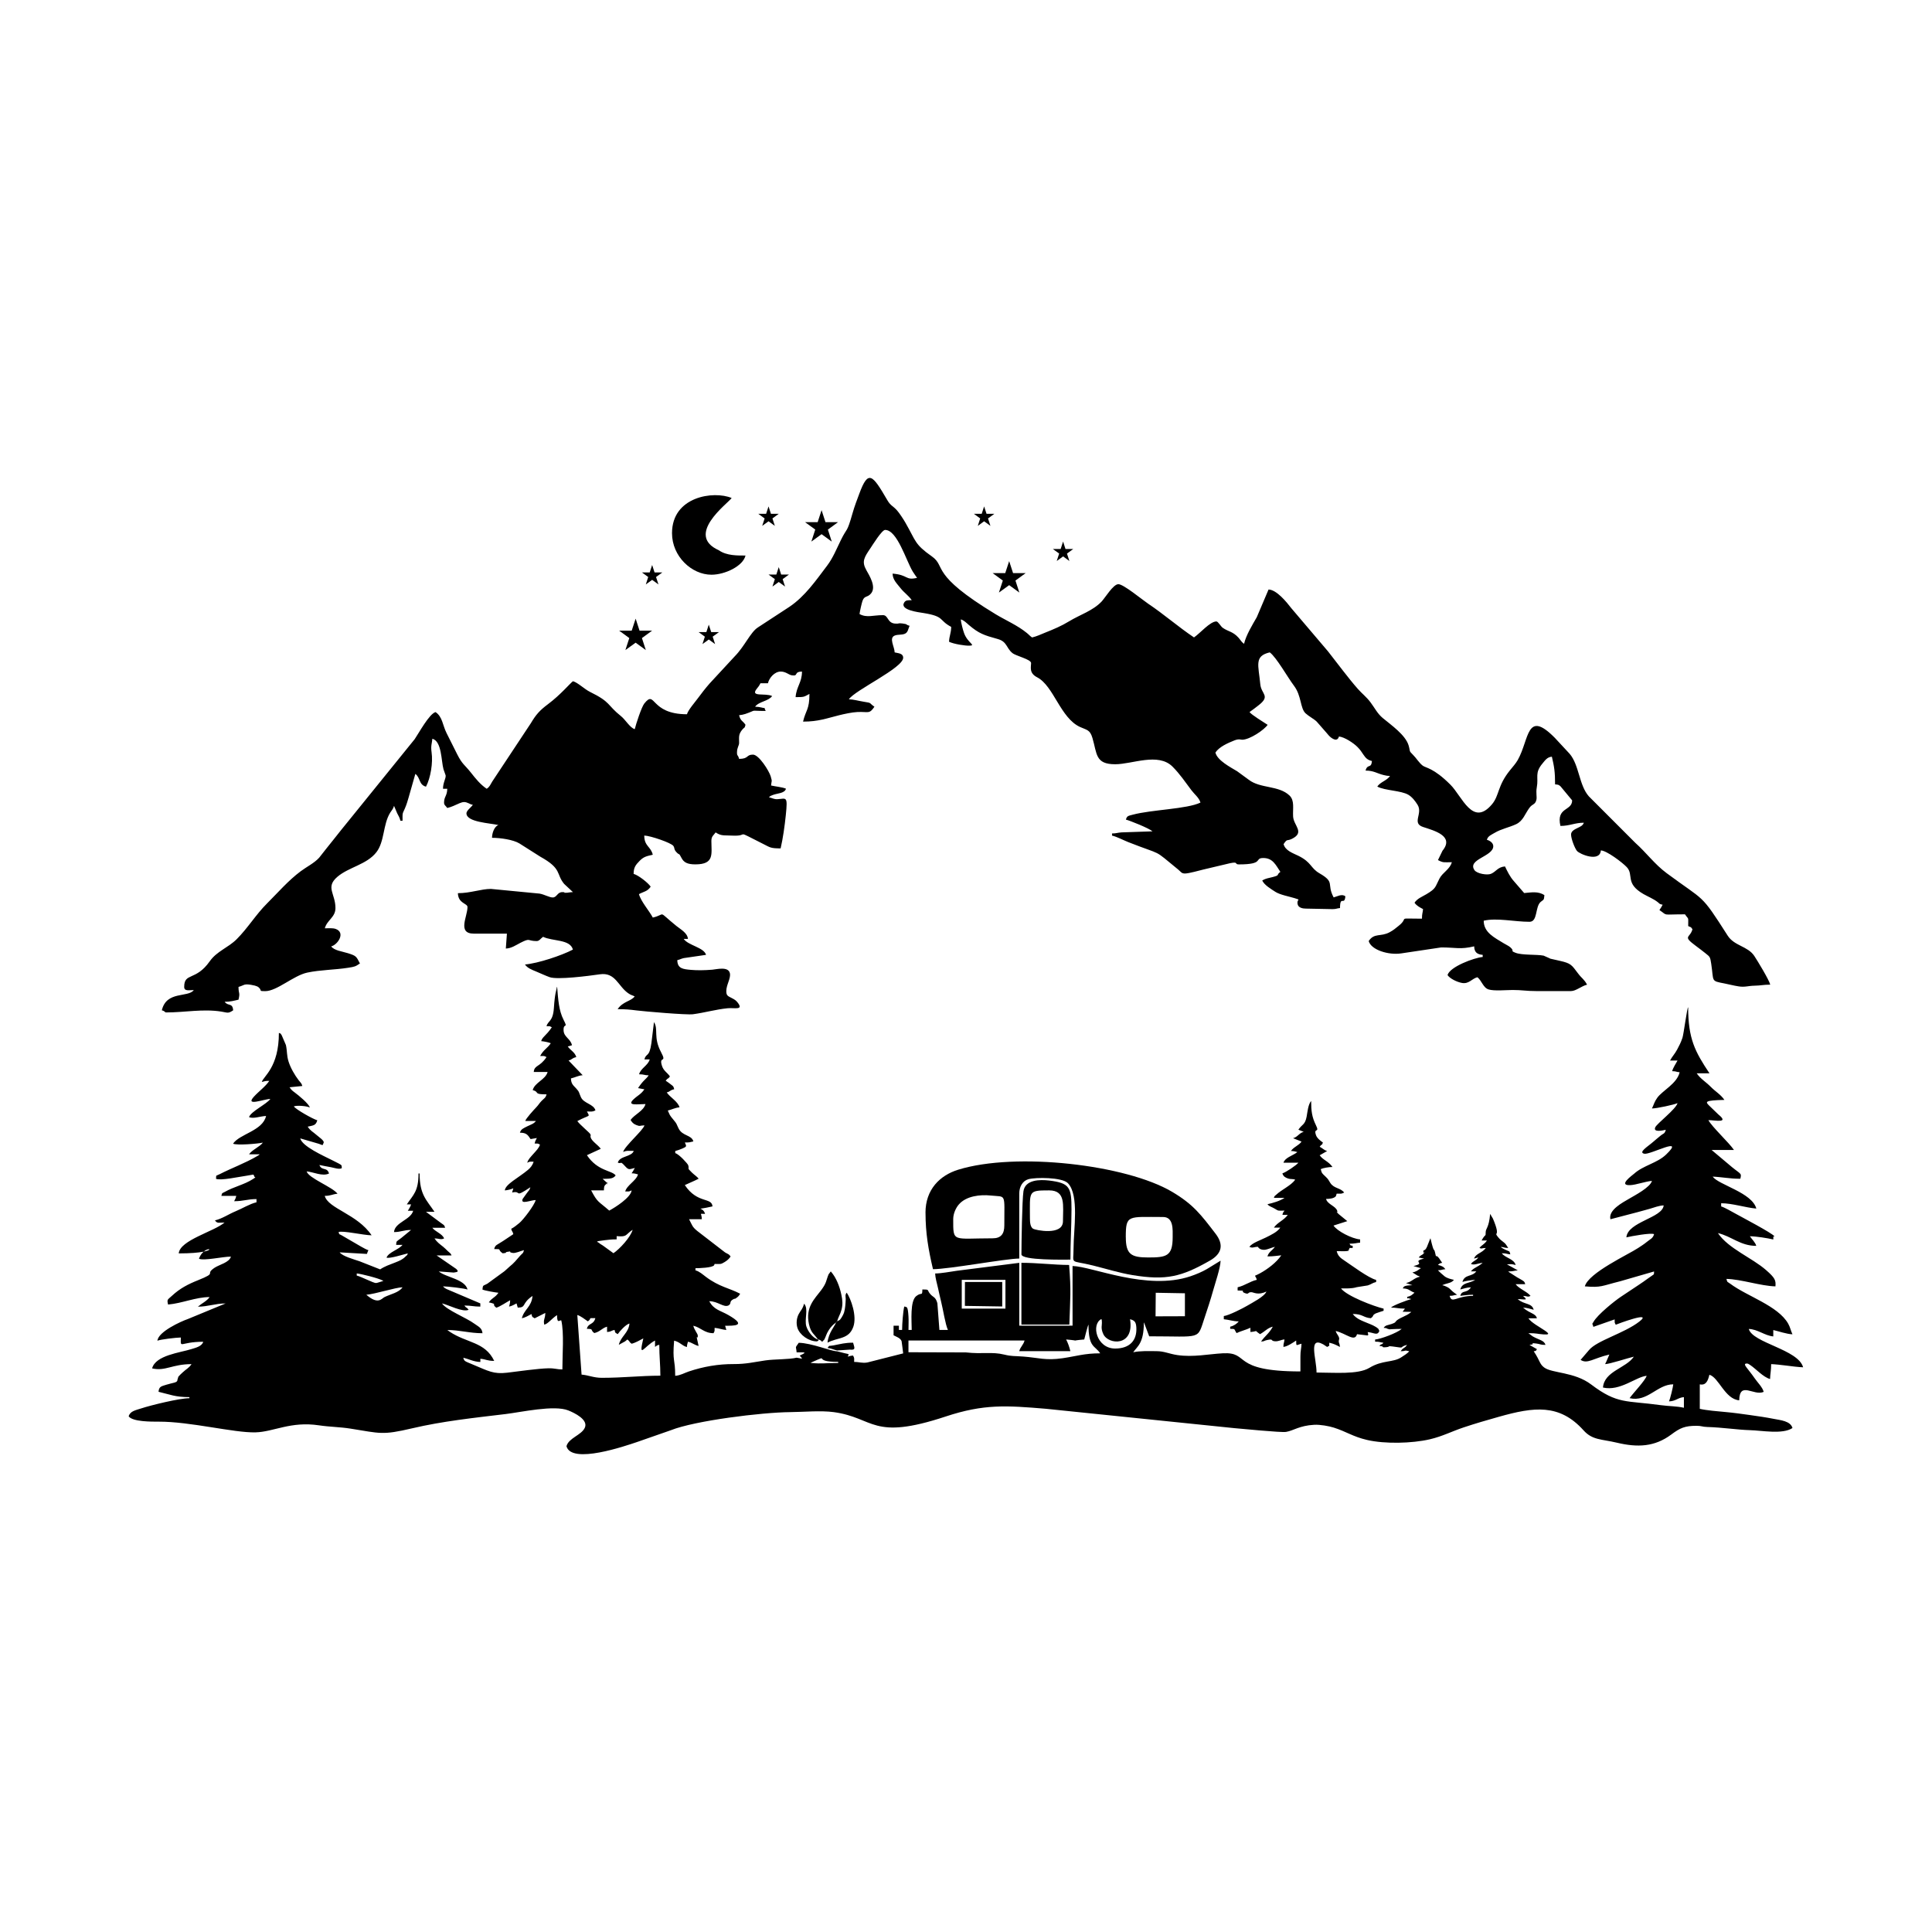 <svg width="1500" height="1500" viewBox="0 0 1500 1500" xmlns="http://www.w3.org/2000/svg">
  <!-- Original SVG transformed and centered -->
  <svg x="100.0" y="371.118" width="1300" height="757.764" viewBox="0 0 511.43 298.11">
       <defs>     <style>       .cls-1, .cls-2 {         fill-rule: evenodd;         stroke-width: 0px;       }        .cls-2 {         fill: transparent;       }     </style>   </defs>   <polygon class="cls-2" points="313.62 256.06 322.6 256.03 322.59 249.01 313.68 248.86 313.62 256.06"/>   <path class="cls-2" d="M301.27,265.9c4.44,0,6.65-2.47,6.48-6.33-.08-1.8-.53-2.25-1.93-2.63,1.36,8.42-6.61,7.86-8.15,4.58-.92-1.95-.34-2.66-.46-3.93-.07-.69,0-.38-.17-.69-3.17,1.62-1.46,9,4.23,9"/>   <path class="cls-1" d="M124.61,201.65c-.35.67-.45.77-.65,1.63,1.28.03.76-.09,1.63.33-.27,1-1.17,1.87-1.88,2.68-.7.8-1.74,1.8-2.02,2.86.9-.43.63-.33,1.95-.33-.27,1.03-.94,1.86-1.72,2.51-2.91,2.44-6.91,4.38-7.07,6.27.87-.07,1.98-.35,2.6-.65l-.37,1.29c3.1-.7.31,1.91,5.57-1.61-.26.99-.45.91-1.1,1.83-.16.22-1.25,1.72-1.25,1.74-.73,1.82,2.41.37,3.98.34-.37,1.57-3.85,6.11-5.01,7.03-.93.74-1.47,1.23-2.47,1.76.32,1.21.33.42.65,1.63-1.06.71-1.97,1.31-3.12,2.08-2,1.33-2.37,1.12-2.73,2.47,2.65,0,.78.08,2.6,1.3,1.85-.15.31-.27,1.48-.46,1.77-.29-.13.05,1.54.34.93.16,2.44-.6,3.49-.85-.32,1.18-.42.83-1.2,1.73-2.83,3.29-1.74,1.89-4.74,4.69l-5.27,3.84c-1.26.72-1.35.26-1.48,1.78.66.32,3.9.89,4.88.98-1.03,1.54-1.97,1.5-2.93,2.93,2.93.68.6.4,2.28,1.63,1.11-.3,3.14-1.7,4.23-2.28-.02.99-.15,1.19-.33,1.95.95-.22,1.51-.57,2.28-.98l.37,1.29c2.74-.04,1.03-1.23,4.51-3.57-.28,3.39-2.63,4.14-3.25,6.83,1.12-.26,2-.81,2.93-1.3.3,1.14.12.73.98,1.3l3.25-1.64c-.04,1.94-.68,1.91-.32,3.59,1.23-.33,2.11-1.73,3.9-2.93,0,2.89.79,1.4,1.3,1.63.89,3.82.33,10.47.33,14.97-1.66,0-2.26-.38-4.23-.35-3.12.05-9.53.98-12.66,1.35-4.16.49-5.7-.51-10.54-2.53-2.46-1.03-2.54-.96-2.83-2.05,1.7.4,3.22,1.26,5.21,1.3v-.98c1.71.14,2.06.65,4.23.65-2.82-5.87-8.35-5.41-13.56-8.89l-.76-.54c3.89,0,6.73.98,10.74.98-.14-1.64-1.29-2.04-2.37-2.84-2.59-1.93-8.62-4.22-10-6.27,2.06.48,6.37,2.8,8.13,1.95-.76-1.04-.54-.26-1.3-1.3,2.16,0,2.82.33,4.88.33v-.98l-8.68-3.69c-.96-.44-2.16-.76-2.71-1.52,1.26,0,6.77.64,7.48.98-.74-3.17-6.74-3.76-8.78-5.53l4.56.34c1.21-.18,1.64-.25.75-1.12l-5.96-4.1h4.55c-.25-.69-.43-.66-1.21-1.39-.54-.51-.79-.82-1.35-1.26-1.1-.88-1.86-1.38-2.65-2.55,1.49,0,1.9.49,2.93,0-.51-1.41-2.69-2.04-3.58-3.25h3.9c-.24-.92-.49-.89-1.19-1.41l-4.66-3.47h2.6c-2.43-3.63-4.55-5.21-4.55-11.71h-.33c0,5.5-1.62,6.51-3.58,9.44h1.3c-.23.84-.57,1.18-.98,1.95h1.63c-.75,2.8-5.61,3.5-5.86,6.51,2.1,0,2.92-.65,5.21-.65l-3.04,2.49c-1.47,1.14-1.41.73-1.52,2.06h1.95c-1.05,1.43-4.28,2.24-4.88,3.9.93.38,5.25-1.01,6.51-1.3-.27.75-.21.45-.69.94-.94.96-1.79,1.3-3.07,1.81-1.83.72-3.25,1.17-4.7,2.14l-6.3-2.48c-1.81-.62-5.18-1.52-6.06-2.72l7.41.43c1.41.03.63.32,1.37-1.09-1.03-.28-3.5-1.86-4.66-2.5l-3.5-2.03c-1.02-.63-.58.05-.96-1,1.18-.54,7.69.98,10.09.98-4.36-6.5-13.27-8.13-14.31-12.04,1.86,0,2.33-.52,3.9-.65-1.5-2.05-8.88-4.77-9.43-6.83,2.03.17,4.81,1.62,6.83.65-.55-2.07-2.25-.73-2.93-2.6,1.15.27,2.34.43,3.55.68,1.2.25,2.4.71,3.28.3-.12-1.1.53-.7-2.82-2.39-2.94-1.48-9.22-4.26-9.87-6.72l5.6,1.63c1.45.46,1.13.74,1.56-.33.25-.6-1.57-1.79-2.2-2.36-1.16-1.03-1.78-1.17-2.68-2.52,1.65-.39,2.48-.28,2.93-1.95-1.28-.34-6.53-3.29-7.16-4.23.77-.37,3.83-.18,4.88.33-.31-1.16-3.38-3.67-4.56-4.55-.8-.6-1.05-.77-1.63-1.63l3.9-.39c-.24-.87-.46-.92-1.11-1.75-1.19-1.53-2.5-3.81-3.09-5.7-.61-1.94-.38-3.01-.81-5.05l-1.27-2.96c-.45-.63-.11-.47-.88-.75,0,10.57-4.75,13.24-5.21,14.97.96-.22.99-.33,2.28-.33-1.17,1.75-3.16,3.15-4.67,4.8-2.88,3.15,3.07.73,4.99.73-1.19,1.63-5.87,3.77-6.51,5.53,1.31.63,3.46-.29,5.21-.33-1.06,4.56-8.08,5.46-10.09,8.46,1.17.56,7.6.03,9.11-.33-.95,1.3-3.29,2.18-4.23,3.58h3.25c-.42.37-.11.15-.76.54-3.59,2.13-7.68,3.59-11.41,5.5-1.44.74-1.02.11-1.16,1.44,1.37.63,7.18-.65,9.18-.92,2.62-.36,2.14-.69,2.54.27.14.31.79-.06-.5.76-2.64,1.69-5.81,2.32-8.53,3.88-.92.52-.76.12-1.06,1.22h4.55c-.2.86-.3.96-.65,1.63,2.89,0,4.08-.65,6.83-.65v.98c-2.06.48-4.27,1.87-6.37,2.74-2.16.89-4.13,2.28-6.32,2.79.75,1.03,1.18.65,2.93.65-3.16,2.75-13.65,5.37-13.99,9.43,14.71,0,8.14-3.77,6.18,1.63,1.45.7,7.29-.65,9.76-.65-.49,1.83-3.58,2.44-5.03,3.43-3.12,2.12,1.15,1.31-5.01,3.78-3.06,1.22-5.54,2.5-7.95,4.74-1.36,1.27-1.6,1.03-1.21,2.69,4.22-.35,8.49-2.28,12.69-2.28-.79,1.19-2.5,1.99-3.58,2.93,3.07,0,5.31-.98,8.46-.98l-11.51,4.75c-2.17.75-9.08,3.89-9.31,6.63.8-.38,5.8-.98,7.16-.98-.08,3.62-.42,1.3,6.83,1.3-.38,1.41-2.36,1.85-3.61,2.24-3.53,1.12-10.93,1.87-12,5.89,4.05.94,6.11-1.3,12.04-1.3-.84,1.25-1.6,1.48-2.69,2.51-.34.32-1.09,1-1.33,1.32l-.3,1c.08.87-1.52.86-3.37,1.46-1.49.49-2.25.49-2.39,2.16,3.54.83,5.08,1.63,9.43,1.63v.33c-3.04,0-11.76,2.14-14.77,3.13-1.63.54-3.34.79-3.78,2.41,1.22,1.67,6.99,1.63,9.12,1.62,9.71-.04,23.01,3.44,29.61,3.27,5.54-.14,10.74-3.44,19.37-2.15,3.35.5,6.41.49,9.72,1.02,9.1,1.44,9.58,2.05,18.79-.11,9.3-2.18,18.69-3.17,28.51-4.35,4.68-.56,14.81-2.84,19.13-1.12,1.86.74,6.32,2.85,5.03,5.4-1.12,2.22-4.89,3.04-5.56,5.54,1.51,5.67,18.21-.16,21.51-1.26l10.37-3.62c7.36-2.93,27.7-5.45,36.44-5.53,3.96-.03,9.33-.54,13.32,0,12.56,1.72,11.52,8.84,34.22,1.33,11.62-3.85,18.5-3.36,30.57-2.35l57.53,5.91c1.98.15,14.34,1.41,15.84,1.15,2.28-.38,4.05-1.92,8.59-2.17,1.83-.1,4.53.4,5.98.86,3.83,1.21,5.86,2.78,10.21,3.78,5.4,1.24,13.6,1.07,19.13-.21,3.8-.88,6.74-2.44,10.35-3.64,3.63-1.21,6.98-2.18,10.75-3.24,10.67-3.01,18.48-4.05,25.84,4.14,2.72,3.03,5.44,2.65,10.2,3.78,6.28,1.49,11.5,1.3,16.58-2.48,2.73-2.04,4.16-2.68,7.76-2.68,1.58,0,1.6.31,3.24.36,4.62.13,9.33.87,13.02.97,3.64.09,10.02,1.36,13.02-.65-.58-2.16-3.7-2.4-5.67-2.79-2.54-.5-4.73-.81-7.29-1.17-2.33-.33-5.02-.71-7.53-.93-2.18-.19-5.85-.51-7.82-.97v-7.48c1.91.4,2.51-1.13,2.93-2.93,2.85.76,4.73,7.44,9.11,7.81.13-6.04,4.52-1.18,7.48-2.6-.39-1.44-1.87-2.84-2.73-4.1-2.16-3.13-3.86-4.44-2.51-4.54.43-.03.65.15,1.05.41,1.85,1.22,4.03,3.76,6.14,4.32.03-1.48.33-2.56.33-4.55.93.02,3.55.29,4.74.46,1.25.18,3.98.49,5.02.51-1.45-5.45-15.45-7.43-16.59-11.71,2.63.06,4.95,2.07,7.48,2.28v-1.95c1.61.37,4.17,1.26,5.86,1.3-.53-1.1-.68-2.15-1.31-3.25-3.12-5.49-12.5-8.31-17.72-12.21-.95-.71-.82-.26-1.14-1.46,4.51.1,10.5,2.18,14.97,2.28.16-1.89-.15-2.59-2.85-4.96-4.33-3.8-11.54-6.57-14.72-11.31,4.19.98,6.84,3.9,11.71,3.9-.29-1.09-1.36-2.04-1.95-2.93,1.9,0,5.51.59,7.16.98,0-1.72,0-.49.33-.98-.75-1.02-10.06-5.89-11.93-6.94-.94-.53-3.53-1.99-4.33-2.17v-.98c3.4,0,7.45,1.35,10.74,1.63-1.3-4.88-11.47-7.21-13.34-9.76.98.02,2.87.24,4.18.38,1.4.15,2.4.27,4.28.27.46-1.99.17-1.13-3.83-4.63l-4.95-4.16h6.83c-1.49-2.23-6.72-7.05-7.81-9.11,2.09,0,6.48,1.05,3.05-1.73l-2.85-2.75c-1.11-1.11-1.46-1.57,4.69-1.7-1.11-1.66-2.73-2.53-4.15-3.98-1.47-1.5-3.19-2.48-4.31-4.15h3.9c-4.42-6.61-6.51-10.56-6.51-20.17-.32,0-1.35,8.14-1.74,9.32-.49,1.46-.94,2.31-1.62,3.59-.76,1.42-1.46,2.02-2.17,3.36h2.28c-.51.97-1.39,2.23-1.63,3.25,1.43.03,1.01.22,2.28.33-.81,3.49-5.27,5.6-6.84,7.8-.91,1.27-.95,1.88-1.62,3.26,1.51,0,6.86-1.17,7.81-1.63-.5,1.87-6.28,6.21-6.8,7.39-.72,1.64,2.3.96,3.22.75-.36,1.34-.66,1-1.7,1.88-.78.66-1.37,1.11-2.12,1.78-1.57,1.4-4.72,3.25-2.74,3.66,1.84.38,12.71-5.59,6.65.25-2.74,2.63-6.95,3.3-9.77,5.85-.51.46-5.1,3.69-1.14,3.49,1.78-.09,4.58-1.13,6.59-1.3-.53,2-5.29,4.45-6.94,5.43-2.01,1.19-6.42,3.44-5.75,6.29l8-2.09c1.42-.4,2.82-.75,4.08-1.12,1.21-.36,2.86-.99,4.19-1.02-.32,3.83-10.99,4.99-11.39,9.76,1.57-.37,7.47-1.45,8.46-.98-.35,1.31-1.16,1.5-2.2,2.36-.9.74-1.75,1.26-2.68,1.88-2.94,1.96-15.17,7.58-16.27,11.71,5.1.42,5.05-.13,10.8-1.56l10.35-2.99c-.14,1.29.43.44-2,2.23-.95.7-1.64,1.17-2.69,1.87-1.94,1.29-3.56,2.36-5.47,3.64-1.9,1.27-7.12,5.45-8.33,7.63-.59,1.07-.4.11-.06,1.55l6.51-2.28c.03,1.28-.09.76.33,1.63.4-.19,11.6-4.39,7.21-.97-4.63,3.6-12.99,5.79-15.39,8.72l-2.55,2.98c2.05,1.37,3.86-.48,8.78-1.63-.48,1-.77,1.93-1.3,2.93,1.42-.03,6.9-1.84,8.78-2.28-2.37,3.54-9.02,4.4-9.43,9.43,5.22,1.22,10.13-3.31,13.34-3.58-.37,1.38-4.29,5.47-5.21,6.83,5.51,1.28,8.42-4.23,13.34-4.23-.08.94-.98,4.54-1.3,5.21,2.08-.05,2.67-1.14,4.55-1.3v3.25c-2.15-.5-4.55-.45-7.02-.79-10.72-1.48-13.26-.23-21.32-6.33-5.13-3.88-11.92-3.37-14.34-5.18-1.47-1.1-1.21-2-3.19-4.95.95-.23.47.04.98-.65l-2.28-1.3c2.39-.26-.47-.74,2.03-.43,1.44.18,1.16.43,2.85.43-.38-1.43-2-1.5-3.9-2.61l-1.31-.97c2.72,0,2.59.23,4.56.37,1.61.11,2.1-.05.49-1.15-1.63-1.12-4.14-2.41-5.05-3.77h2.6c-.42-1.56-2.01-1.33-4.23-3.25,1.31.03,2.14.39,3.25.65-.58-2.18-2.81-1.45-4.88-3.25,2.07,0,3.41.58,1.63-.98,1.45.03,1.28.46,2.28,0-.91-1.25-3.53-2.18-4.55-3.58h2.93c-.23-.87-.38-.83-1.01-1.26-.55-.37-.82-.44-1.45-.83l-1.98-1.27c-.62-.41-.26-.11-.76-.54,1.65,0,1.67-.22,2.93-.33l-3.31-1.83c1.6-.12,1.52-.06,2.66.2-.51-1.9-3.17-2.13-4.23-3.58,1.55,0,1.35.22,2.6.33-.33-1.24-.15-.74-1.28-1.32-.35-.18-.44-.17-.88-.42-.67-.39-.35-.18-.76-.54,1.26.11.85.29,2.28.33-.97-1.45-.61-1.14-2-2.23-.43-.34-.65-.52-1.01-.97-1.76-2.13.99.49-1.67-5.78l-.85-1.43c-.36,4.35-1.37,4.35-1.36,5.67.01,1.43-.06.23-1.25,2.46h1.63c-.85,1.27-1.6,1.35-2.28,2.28.87.36.42.03,1.95,0-1.19,1.62-3.16,1.7-3.58,3.25l1.29-.37c-.75,1.08-1.51.96-2.26,1.99,1.04.48,2.12-.2,3.58-.33-1.57,1.36-2.76,1.49-3.58,2.6h1.63c-1.31,1.78-3.57.8-4.23,3.25.56-.27,3.05-.63,3.9-.65-1.57,1.09-3.95.66-4.55,2.93,1.11-.26,1.94-.62,3.25-.65-1.36,2.03-2.73.65-3.25,2.6,1.4-.12,2.02-.33,3.9-.33v.33c-5.08,0-6.48,2.54-7.16,0,1.43-.03,1.01-.22,2.28-.33l-.38-.27c-1.84-1.25-1.46-1.5-2.74-2.14-.68-.33-.73-.35-1.43-.52l.71-.27c.07-.02.17-.05.25-.08,1.01-.31,2-.43,2.62-1.28-1.02-.24-2.04-.47-2.84-1.07-.38-.28-1.84-1.58-2.04-1.86,1.43-.03,1.01-.22,2.28-.32-.57-.78-1.19-1.05-2.28-1.3.57-.49.4-.44,1.3-.65l-1-1.46c-1.33-1.62-.59.75-1.21-1.81-.36-1.46-.21.76-1.37-4.21-.05.07-.1.09-.12.21l-.65,1.63c-.9,2.64-1.44,1.28-1.42,2.26,0,.01.04.08.05.09.18.9.67-.56.07.38-.38.61-.84.38-1.51,1.29l1.63.33c-4.08.95.83,1.33-3.25,2.28l2.28.65-1.17.78c-.68.34-.71.36-1.43.52l1.61.99c.81.29.31.09.66.31-1.92.45-2.31,1.5-4.23,1.95l1.71.56c.05.02.17.04.24.09-2.84.06-2.6.52-2.93.98,1.96.04,1.94.71,3.58,1.3-.8.7-1.06,1.02-2.28,1.3.44,1.32-.09.15.5.42.06.03.31.1.38.12l.43.11c-1.06.25-5.71,1.95-6.18,2.6,1.62,0,2.25.33,4.23.33l-.7.94,2.65.04c-.06.05-.15.05-.17.15-.03.1-.14.12-.18.15-1.23.96-2.73,1.33-3.95,2.2-.04.03-.11.09-.15.12-.55.46-.18.63-1.58,1.09-1.3.43-1.78.28-2.43,1.17,1.48.12.56.15,1.28.32.92.21.03.14,1.09.09,1.08-.04,2.06-.09,3.16-.09-1.47,1.28-6.43,3.11-8.13,3.25v.65c1.55,0,1.35.22,2.6.33-.07.05-.18.02-.21.11-.16.53-.53.09-1.09.86,1.83.15.35.5,1.82.41,1.72-.1.47-.49,2.23-.24,4.36.63,1.53.27,4.41-.5-.85,1.26-1.11.69-1.95,1.95,1.92-.04.85-.41,2.6,0-.52.7-1.54,1.26-2.39,1.84-2.51,1.68-5.75.79-9.78,3.24-3.48,2.11-10.74,1.43-16.13,1.43,0-4.24-2.65-11.21,2.07-8.59l1.18.78c1-.73.52.21.65-1.3,1.39.32,2.14.71,3.25,1.3-.12-1.47-.42-1.04-.36-1.88,0-.13.13-.52.13-.54.05-.88-.8-1.44-1.07-2.46,3.19.74,5.83,3.5,6.51.98l3.25.39c.27-.58.34.54,0-1.04,1.99.17,2.93,1.21,3.58-.33l-.3-.65c-.96-.87-2.19-1.31-3.42-1.81-1.63-.67-3.36-1.29-4.42-2.74,3.11,0,3.14,1.1,5.53,1.3,1.12-.82.25-.78,1.47-1.46.19-.1,2.23-.77,2.43-.82v-.65c-2.93-.68-11.3-3.85-13.01-6.18,1.67,0,3.25.11,4.84-.38l3.34-.53c1.14-.36,1.34-.76,2.55-1.04v-.65c-2.29-.53-7.51-4.46-9.7-5.91-1.16-.77-1.98-1.36-2.34-2.87.58,0,2.78.07,3.18-.03,1.73-.47-.23.16.63-.56.59-.5-1.42-.32,1.07-.38v-.65c-.95-.23-.47.04-.98-.65,1.73,0,1.97-.22,3.25-.33v-.98c-2.59-.22-7.02-2.56-8.13-4.23l4.21-1.35-2.65-2.17c-1.33-1.38-.05.05-.44-1.03-.52-1.46-2.96-1.92-3.4-3.58.97-.02,2.38-.1,3-.83l.25-.79c1.37,0,1.31.14,2.28-.33-1.09-1.48-3.09-1.18-4.22-2.93-.75-1.16-.47-.98-1.55-2.03-.89-.86-1.07-.86-1.38-2.2.73-.35,2.44-.65,3.58-.65-1.17-1.75-2.94-2.13-3.9-3.58l2.28-1.3c-.95-.25-1.27-.77-2.28-1.3.93-1.27.51-.02.98-1.3-.67-.45-1.76-1.28-2.09-2.19-.89-2.51,1.24-.52-.05-3.12-1.21-2.45-1.45-4.33-1.45-7.38-.93,1.07-1.12,3.41-1.38,4.8-.5,2.59-1.36,2.25-2.52,3.98l1.63.65c-1.43.38-1.82,1.57-3.25,1.95l2.59,1.03c-.83,1.2-2.4,1.62-3.24,2.87.99.02,1.19.15,1.95.33l-.37.28c-1.17.81-3.47,1.52-3.86,2.97h4.55c-.54.73-3.88,2.99-4.88,3.25.26.96.92,1.3,1.71,1.57.89.3,1.51.06,2.2.38-1.36,1.85-4.12,2.99-5.82,4.6-.49.47-.42.19-.69.93h3.25c-1.41.98-3.55,1.57-5.21,1.95.52.71,1.44.86,2.22,1.36,1.26.81,1.1.59,2.99.59-.52.77-.39.34-.65,1.3h1.63c-1.08,1.62-3.15,2.29-4.23,3.9h1.95c-.88,1.32-2.84,2.24-4.45,3.04-1.61.8-4.1,1.61-4.99,2.82,1.05.5,1.21.03,2.6,0,.37.68,1.21.99,2.2.9.69-.07,2.07-.68,3-.9-.71,1.06-1.91,1.55-2.28,2.93,1.97,0,2.76-.2,4.23-.33-1.44,2.16-4.24,4.27-6.54,5.51-2.22,1.2-1.42.17-.94,1.97-2.16.5-3.6,1.75-5.86,2.28v.98c2.97,0,.65.2,2.17.78,1.43.55.77-.29,2.04-.26.69.02,2.02,1.03,4.58-.2-.55,1.53-4.42,3.46-5.79,4.29-1.23.74-5.77,3.07-7.22,3.19v.98c1.53.13,2.84.65,4.55.65-.55.75-1.53,1.38-2.6,1.63v.65c1.7.04,1.07-.02,1.95,1.3,1.26-.61,2.93-1,4.23-1.63v1.3c2.73-.23.81-.77,2.93.65,1.44-.76,2.29-1.9,3.9-2.28-1.12,2.12-2.39,2.79-3.58,4.55,1.39-.12.61-.2,1.85-.47,2.11-.46.9.27,2.38.38,1.16.09,1.8-.47,2.92-.56-.11,1.26-.29.85-.33,2.28,1.21-.1,3.04-1.37,3.9-1.95.04,1.98-.06,1.37,1.63.98-.03,1.42-.34,2.03-.33,3.9,0,1.52,0,3.04,0,4.56-21.55,0-15.2-6.01-23.74-5.54-4.23.23-9.03,1.26-13.87.54-2.43-.36-3.99-1.18-6.29-1.19-2.49-.02-5.18-.12-7.17.34,1.19-1.78,3.25-2.65,3.25-9.11.04.07.1.09.12.21l1.51,4.02c16.17,0,14.62,1.19,16.88-5.57.93-2.79,1.85-5.55,2.65-8.42.59-2.14,2.23-6.89,2.28-9.11l-4.24,2.59c-1.44.83-3.2,1.58-4.98,2.18-13.34,4.48-29.91-3-36-3.14v18.22h-16.27v-19.19l-19.05,2.42c-1.94.28-4.92.83-6.65.83.03,1.25.54,3.02.85,4.36.35,1.54.59,2.72.97,4.23.59,2.31,1.29,7,2.08,8.65h-2.6l-.62-8.16c-.62-2.18-1.31-1.61-2.42-3.11-.71-.97,0-1.09-2.16-1.09-.05,2.2-.18.69-1.88,2.03-1.94,1.53-1.38,7.63-1.38,10.34h-.98c0-1.34.08-2.91-.01-4.22-.21-3.16-.49-2.72-1.29-2.94-.36,1.54-.65,5.28-.65,7.16h-.98v-1.3h-1.63v2.93c.81.43,2.08.82,2.45,1.78.04.11.47,3.57.48,3.75l-10.92,2.77c-1.59.29-2.38-.16-4.05-.16,0-1.32.11-1.05-.33-1.95-.88.07-.89.15-1.63.33.38-.92.59-.68-.89-1.03l-2.36-.6c-1.98-.04-7.68-2.51-11.71-2.6-1.23,1.83-.83.78-.65,2.93,2.22,0,3.59-.22.94.98l.57.65.12.33-.33-.1-1.3-.24c-2.37.58-6.72.42-9.58.84-3.41.5-5.9,1.13-9.62,1.11-4.74-.02-9.27.77-13.7,2.25-1.42.47-2.51,1.2-4.19,1.34,0-5.41-.88-4.1-.33-10.74,1.82.42,2.36,1.54,3.9,1.95.07-.88.15-.89.33-1.63,1.42.33,1.84.97,3.25,1.3-1.13-4.83-.16-1.33-.25-3.21-.03-.54-1.08-1.72-1.37-2.97,2.33.54,3.33,2.28,6.18,2.28.41-.86.3-.35.33-1.63,1.25.1,2.33.55,3.58.65l-.37-1.29c2.58-.02,6.92.14,1.01-3.26-2.49-1.43-4.46-1.61-5.85-4.24,2.64,0,4.35,2,5.86,1.3,1.11-.66,0-1.15,1.61-1.97.52-.26.09.25,1.09-.54.46-.36.6-.65.88-1.07-3.35-1.77-6.31-2.05-10.46-5.15-.95-.71-1.99-1.68-3.2-2v-.65c1.15,0,5.09-.13,5.69-.89l.17-.41c1.77,0,1.79.19,3.02-.56.84-.51,1.36-.97,1.86-1.72-.63-.86-.71-.64-1.69-1.24l-8.45-6.52c-1.63-1.29-1.61-1.85-2.55-3.63h3.9c-.05-2.08-1-1.58.98-1.63-.68-2.54-3.8-.86,2.28-2.28-.24-2.88-4.59-.72-8.46-6.51,1.46-.7,2.8-1.2,4.23-1.95-.44-.6-1.34-1.17-2.05-1.86-1.68-1.62-.73-.93-1.15-2.27-.14-.43-2.77-3.36-3.95-3.68v-.65c.51-.12,1.62-.5,2.19-.76,1.27-.58,1.34-.59.74-1.84,1.53,0,1.46-.06,2.6-.33-.54-2.04-3.32-1.56-4.51-3.95-.77-1.56-.42-1.29-1.57-2.66-1.35-1.61-1.03-1.36-1.73-2.82,1.3-.3,2.2-.86,3.58-.98-.48-1.79-2.89-3.04-3.9-4.55,1.23-.33.82-.64,2.28-.98-.27-1.01-.25-.85-1.09-1.51-.55-.42-1.03-.78-1.51-1.09.76-1.04.54-.26,1.3-1.3-.77-1.15-1.92-1.68-2.41-3.16-1.11-3.33,1.61-.67-.29-4.22-2.47-4.63-.75-6.97-2.18-9.22l-.78,6.38c-.64,4.59-1.6,2.93-2.15,5.01h1.63c-.5,1.86-2.76,2.69-3.25,4.55,1.64,0,1.46.29,2.93.32-.89,1.33-1.48,1.26-3.25,3.9l1.94.37c-1.07,1.57-2.05,1.84-3.38,3.12-2.1,2.03,1.47,1.38,3.72,1.38-.57,2.14-3.41,3.17-4.55,4.88.49.74.76,1.13,1.75,1.53,1.22.5.97.13,2.48.1-.4,1.52-6.02,6.3-6.51,8.13,1.05-.5,1.77-.33,3.25-.33-.68,1.88-4.32,1.49-4.88,3.58,1.27.53.57-.74,2.19,1.05,1.2,1.32,1.29.98,3.01.58-.38.72-.54.98-.98,1.63.99.02,1.19.15,1.95.33-.52,1.95-3.38,3.26-3.9,5.21,1.32,0,1.05.11,1.95-.33-.18,2.14-5.01,5.22-6.83,6.18-3.49-3.04-3.53-2.39-5.53-6.18h3.9c0-1.59.42-1.61.53-1.75,1.48-2.04-.28,1.28.45-.53l-1.37-1.23c1.97-.07,3.15.08,3.98-1.05-1.16-1.58-5.49-1.25-8.78-6.18l4.23-1.95c-.75-1.13-2.86-2.36-3.1-3.56-.28-1.37.39.6-.06-.87-.13-.42-3.27-2.96-4-4.04,3.92-2.08,3.91-1.06,2.93-2.93,1.41,0,1.6.16,2.6-.33-.53-1.97-3.55-2.08-4.43-4.03-.69-1.51-.38-1.52-1.5-2.73-.85-.91-1.51-1.36-1.55-3.01,1.3-.3,2.2-.86,3.58-.98l-4.3-4.48c1.31-.4.89-.71,2.35-1.05-.4-1.5-1.82-2.09-2.6-3.25l1.29-.37c-.49-2.1-2.5-2.45-2.57-4.56-.09-2.46,1.5-.29,0-3.21-1.47-2.86-1.65-6.2-1.97-10.09-.04.07-.09.11-.1.23-.1.9-.57,1.41-.89,6.26-.28,4.19-1.81,3.86-2.26,5.55,1.28.03.76-.09,1.63.33-1.75,2.62-2.9,2.9-3.25,4.23.81.07,2.35.37,2.93.65-1.08,1.61-2.21,1.94-3.25,3.9,1.32,0,1.05-.11,1.95.33-2.11,3.16-3.72,2.37-3.9,4.55h4.23c-.63,2.34-3.93,3.19-4.55,5.53,2.28.61-.04,1.3,4.23,1.3-.31,1.17-.75,1.19-1.55,2.03-.73.77-.86,1.15-1.62,1.95-.76.8-3.13,3.37-3.33,4.15h3.25c-.64.88-1.59,1.11-2.61,1.62-1.19.6-1.99.88-2.27,1.96,2,0,2.41.69,3.25,1.95l1.95-.33ZM148.03,236.78l-3.21-2.33c-.39-.28-.84-.46-1.19-.81-.34-.34-1.82-.43,1.72-.83,1.23-.14,1.99-.26,3.66-.26v-.98c3.33.28,2.5-.36,4.88-1.95-.61,2.27-3.97,5.89-5.86,7.16ZM69.62,242.96c1.25.1,6.49,1.4,7.93,2.16.04.02.14.07.21.12-.62.15-1.86.65-2.28.65-.77,0-4.5-1.96-5.86-2.28v-.65ZM72.55,249.47c2.79-.23,8.85-2.23,11.06-2.28-1.07,1.6-3.6,2.07-5.48,2.98-.95.46-1.94,2.46-5.58-.7ZM425.22,249.47s.1.05.1.1l-.1-.1ZM254.42,244.92h13.34v8.78h-13.34v-8.78ZM389.76,253.7l.63-.37M313.68,248.86l8.9.16v7.01s-8.97.03-8.97.03l.06-7.2ZM136.97,255.65c1.09.29,2.35,1.35,3.25,1.95,1.51-1.11-.36-.98,2.28-.98-.58,2.16-2.09,1.35-2.6,3.25,2.28.05.89.29,2.28,1.3,1.82-.42,2.36-1.54,3.9-1.95v1.63c1.37-.11,1.07-.37,2.28-.65.3,1.14.12.73.98,1.3.65-.97,2.48-2.96,3.58-3.25-.24,2.88-2.65,3.92-3.25,6.51l1.89-1.04c.32-.23.51-.41.71-.59,1.04.76.26.54,1.3,1.3,1.13-.26,2.6-1.11,3.58-1.63-1.52,6.52.16,2.46,3.58.65v1.95c.77-.52.34-.39,1.3-.65,0,3.6.33,6.03.33,9.44-6.11,0-11.28.65-17.89.65-2.51,0-4.01-.8-6.18-.98l-1.3-18.22ZM301.27,265.9c-5.69,0-7.4-7.38-4.23-9,.17.31.11,0,.17.69.12,1.27-.45,1.98.46,3.93,1.54,3.28,9.51,3.84,8.15-4.58,1.4.38,1.84.84,1.93,2.63.18,3.86-2.04,6.33-6.48,6.33ZM286.3,263.13c5.12.43.41.43,5.53,0,.21-.78,1.01-4.09,1.3-4.55,0,7.12,1.92,6.31,3.58,8.78-4.88,0-7.3.89-11.52,1.5-5.18.75-7.29-.15-11.93-.51-2.83-.22-3.54-.03-5.9-.61-3.76-.92-6.54-.08-11.7-.66l-17.52-.05v-3.58h35.46c-.35,1.33-1.27,1.93-1.63,3.25h15.62c-.3-1.29-.75-2.54-1.3-3.58ZM427.82,264.76l-.7-.18M216.68,269.97v.33c-4.35,0-4.48.33-8.46,0,.11-.08.53-.28.66-.34,5.56-2.42-.41.01,7.8.01Z"/>   <path class="cls-1" d="M170.48,72.16c-11.4,0-9.5-7.69-13.03-3.27-.84,1.06-2.56,6.32-2.91,7.82-1.43-.38-2.84-2.88-4.18-3.95-4.38-3.49-3-4.24-9.49-7.43-1.71-.84-3.73-2.86-5.2-3.26-.78.52-3.77,4.13-7.63,7.01-2.5,1.87-3.65,3.14-5.24,5.82l-11.79,17.81c-.63,1.01-.73,1.57-1.69,2.21-1.98-1.32-3.43-3.17-4.83-4.94-1.89-2.39-2.63-2.5-4.18-5.58l-3.26-6.5c-1.21-2.4-1.23-4.98-3.36-6.4-1.91.51-5.11,6.43-6.37,8.27l-20.23,24.99c-1.57,1.92-2.93,3.62-4.49,5.6-.81,1.02-1.37,1.73-2.17,2.71l-2.29,2.91c-1.46,1.62-3.85,2.8-5.63,4.13-3.85,2.88-6.92,6.48-10.31,9.86-3.37,3.35-5.89,7.56-9.26,10.91-2.61,2.6-6.04,3.64-8.22,6.74-4.29,6.09-7.8,3.35-7.8,7.81,0,1.41,1.48.98,2.93.98-1.73,2.37-8.35.15-9.76,6.18,1.12.3.86.65,1.3.65,5.75,0,11.22-1.15,16.86-.26,1.96.31,2.04.68,3.63-.39-.2-2.41-1.55-1.16-2.6-2.6,1.74,0,2.85-.33,4.23-.65.55-2.37,0-1.6,0-3.9,1.79-.48,1.55-1.02,3.86-.63,1.87.32,2.17.61,2.56,1.04.71.76-.28.89,1.71.89,3.62,0,8.63-4.76,12.88-5.67,3.97-.85,8.42-.83,12.51-1.48,2.05-.33,2.15-.36,3.57-1.31-1.15-2.18-1.06-2.31-3.69-3.14-1.76-.55-4.18-.82-5.09-2.07,2.04-.54,4.42-4.18,1.42-5.32-.91-.35-2.27-.21-3.37-.21.68-2.54,3.25-3.34,3.25-6.18,0-4.41-3.12-6.35.56-9.52,3.51-3.02,9-3.74,11.96-7.56,2.51-3.26,1.97-8.47,4.2-12.06.53-.85.91-1.11,1.17-2.08l.97,2.28c.42.84.74,1.24.98,2.27h.65c0-2.59-.08-1.95.74-3.81.46-1.05.88-2.42,1.15-3.41l2.02-7.09c1.59,1.16,1.02,3.31,3.25,3.9,1.42-2.69,2.17-7.33,1.71-10.5-.29-2.03.11-2.64.24-4.14,2.89.77,2.69,6.74,3.39,9.3.13.49.63,1.67.66,1.87.14.99-.8,2.13-.8,4.12h1.3c-.05,2.24-.98,2.34-.98,4.23,0,.78.53.96.98,1.63,1.5-.35,2.34-.87,3.76-1.46,1.13-.47,1.72-.48,2.84.05.85.4.34.23,1.21.44-.55.82-1.95,1.76-1.95,2.6,0,2.72,7.21,2.98,9.76,3.58l-.43.22c-.86.62-1.49,2.13-1.52,3.68,2.58,0,6.48.57,8.37,1.72l6.37,4.04c6.74,3.73,4.74,5.24,7.29,8.32l2.69,2.51c-.75,0-1.35.15-1.75.18-1.87.12.07-.18-1.5-.18s-1.62,1.63-2.93,1.63c-1.04,0-2.52-.92-4.03-1.18l-14.84-1.43c-3.05,0-6.22,1.3-10.09,1.3.07,3.17,2.93,3.09,2.93,4.23,0,2.94-3.2,8.13,1.95,8.13h10.09l-.33,4.55c1.69-.04,3.11-1.06,4.44-1.74,3.2-1.63,2.05-.54,4.99-.54.81,0,1.22-.81,1.95-1.3,2.95,1.42,8.25.69,9.11,3.9-3.39,1.79-10.7,4.23-14.64,4.55.73,1.09,2.01,1.57,3.39,2.14,1.5.62,2.77,1.24,4.13,1.73,2.37.86,11.93-.37,15.35-.87,4.77-.69,5.54,3.63,8.67,5.79.85.59,1.05.52,1.97.96-1.1,1.5-3.61,1.51-5.21,3.9,2.46,0,3.61.11,5.8.39,2.2.28,15.29,1.42,17.21,1.16,3.59-.48,6.87-1.45,10.55-1.83,2.11-.21,4.89.67,3.2-1.61-.55-.74-.96-1.02-1.84-1.47-1.29-.67-1.73-.76-1.73-2.18,0-1.92,1.42-3.86,1.1-5.41-.45-2.2-4.06-1.22-5.35-1.11-2.5.21-4.72.22-6.51.06-2.49-.22-4.15-.38-4.21-2.97.98-.23.94-.38,1.97-.63l6.81-.99c-.6-2.26-5.49-2.88-6.83-4.88h1.3c-.15-1.83-2.27-2.92-3.53-3.95-6.06-4.91-2.91-3.56-7.2-2.56-1.11-2.1-3.63-4.9-4.23-7.16,1.55-.82,2.6-.81,3.58-2.28-.81-1.21-3.8-3.53-5.21-3.9,0-1.88.54-2.68,1.85-4,1.26-1.27,2.1-1.41,4-1.85-.59-2.55-2.6-2.57-2.6-5.86,1.85.04,8.21,2.21,8.88,3.16.5.7.07.99.98,1.95,1.02,1.08.58-.06,1.52,1.74.72,1.38,1.82,1.95,4.24,1.95,5.86,0,4.88-3.18,4.88-7.16,0-1.48.69-1.7,1.3-2.6,1.72,1.15,2.57.84,4.91.97,6,.32.15-2.2,9.73,2.61,2.03,1.02,2.14,1.3,5.21,1.3.72-3.09,1.23-6.78,1.58-10.14.63-6.08.17-5.03-2.58-4.89-1.03.05-1.59-.36-2.57-.59.55-.48.42-.39,1.24-.71,1.37-.53,3.57-.45,3.96-1.9-.96-.46-3.31-.69-4.55-.98.13-1.61.42-.98-.11-2.79-.49-1.67-3.61-6.64-5.42-6.64-2.13,0-1.22,1.3-4.23,1.3-.37-1.39-.65-.78-.65-1.95,0-1.54.65-2.08.65-2.93,0-1.82-.27-2.61,1.05-4.15.69-.81.56-.11.9-1.38-.88-1.31-1.53-1.12-1.95-2.93.61-.05,1.32-.19,1.89-.38,4.02-1.38.75-.92,6.24-.92-.84-1.59.28-.59-1.24-1.04-.46-.13-1.34-.25-2.01-.26,1.19-1.62,4.02-1.63,5.21-3.25-2.1-1.01-6.69.38-4.78-2.12.71-.94.65-.73,1.21-1.78h2.28c.38-1.65,2.03-3.58,3.9-3.58,1.58,0,2.42.99,3.37,1.14,2.22.35.48-1.08,3.13-1.14,0,3.37-1.68,4.5-1.95,7.81,2.68,0,2.46-.04,4.23-.98,0,4.88-1.13,4.92-1.95,8.46,4.73,0,7.28-1.03,11.06-1.96,1.45-.36,3.9-.9,5.53-.97,3.39-.16,3.62.74,5.21-1.62-1.82-1.22-.52-1.1-3.34-1.54-1.57-.25-3.06-.7-4.47-.73,1.89-2.83,16.59-9.56,16.59-12.69,0-1.35-1.46-1.36-2.6-1.63-.04-1.75-1.84-4.4.03-5.15.95-.38,2.1-.13,3.07-.54,1.01-.43,1.02-1.53,1.46-2.44-1.45-.39-.3-.46-2.22-.71-1.46-.19-.82.17-2.3.03-2.31-.22-1.97-2.57-3.61-2.57-3.13,0-4.88.88-7.16-.33.07-.8.69-3.42.89-3.99.61-1.75,1.48-.96,2.61-2.29,1.71-2.02-.48-5.45-1.44-7.17-1.45-2.61-.65-3.83,1.26-6.66.66-.98,3.5-5.59,4.49-5.59,3.7,0,6.4,9.33,8.44,12.71.54.89.82,1.17,1.32,1.93-3.66.85-2.59-.89-7.48-1.3.04,1.9,1.34,3.05,2.41,4.42,1.12,1.44,2.48,2.27,3.45,3.71-1.14,0-1.81-.06-2.28.65-1.58,2.36,4.47,3.03,5.86,3.26,6.58,1.06,4.54,2.15,8.46,4.23,0,1.9-.61,2.8-.65,4.55,1.4.67,4.82,1.25,6.3,1.19,2.01-.08-.63-.83-1.71-3.83-.34-.94-.93-3.14-1.01-4.19.98.26,1.67,1.02,2.5,1.73,3.06,2.6,4.6,3.1,8.76,4.25,2.93.81,2.57,2.71,4.5,4.29,1.12.92,5.72,1.92,5.72,3.07,0,1.21-.68,3.04,1.84,4.34,5.06,2.6,7.09,12.44,13.12,15.18,2.1.95,3.03.82,3.78,3.37,1.43,4.83.82,8.01,6.95,8.01,5.19,0,13.11-3.65,17.5.72,2.26,2.26,3.85,4.66,5.79,7.23.94,1.25,2.35,2.29,2.75,3.76-4.17,2-14.89,2.14-20.7,3.7-1.34.36-1.76.34-2.07,1.5,1.07.25,6.99,2.59,8.13,3.58l-9.44.32c-1.25.07-1.59.33-2.93.33v.65c1.51.35,3.4,1.37,4.88,1.96,11.18,4.41,7.25,1.81,15.34,8.42.83.68.97,1.23,2.13,1.2,1.19-.03,4.34-.92,5.57-1.22l8.19-1.94c2.62-.52,1.19.38,2.62.38,7.92,0,4.58-1.95,7.48-1.95s3.78,2.1,5.21,4.23c-1.39,1.02.02.96-2.33,1.58-1.54.4-1.94.36-3.2,1.02.5,1.38,2.85,2.74,3.99,3.49,1.38.91,4.31,1.45,5.89,1.94,2.29.71.47.1.95,1.95.26.99,1.55,1.24,2.49,1.24l8.15.16c1.12,0,1.26-.24,2.28-.33,0-4.05,1.38-.58,1.63-3.58-1.05-.88-2.62.1-3.58.33-2.24-4.23.58-4.53-4.34-7.37-2.75-1.59-2.36-3.32-6.39-5.32-1.71-.84-4.02-1.57-4.56-3.58,1.23-1.83.93-.81,2.59-1.64,3.97-1.98.48-4,.32-6.8-.14-2.4.51-4.86-1.09-6.4-3.28-3.15-8.89-2.09-12.43-4.81l-3.57-2.61c-1.98-1.2-6.08-3.3-6.64-5.72,1.17-1.75,3.76-2.89,5.77-3.69,1.42-.57,1.99-.22,2.37-.22,2.39,0,6.81-3.06,7.81-4.55-1.16-.77-4.89-3.03-5.53-3.9,1.02-.69,1.67-1.24,2.61-1.95,3.98-3.02.98-3.4.68-6.55-.56-5.86-1.93-8.6,2.89-9.73,2.03,1.49,5.47,7.64,7.39,10.18,2.36,3.12,1.86,6.9,3.57,8.46.99.9,2.52,1.68,3.36,2.49.29.28,2.08,2.41,3.04,3.47.33.36.41.52.75.87.91.95,2.55,1.98,3.02.23,1.69.14,4.49,2.02,5.62,3.16.99,1,1.11,1.31,1.85,2.37.71,1.03,1.2,1.62,2.61,1.95-.21,2.48-1.35.69-1.95,2.93,2.53,0,3.41.84,5.48,1.35.74.18,1.06.26,2,.28-.97,1.45-2.93,1.8-3.9,3.25,2.37,1.26,7.27,1.18,9.52,2.52,1.14.68,2.11,1.95,2.8,3.07,1.66,2.69-1.89,5.59,1.69,6.76,3.49,1.14,9.59,2.76,5.91,7.25l-1.38,2.85c1.67.89,1.8.65,4.23.65-.59,2.2-2.76,3.06-3.78,5.01-1.36,2.59-.92,2.95-4.01,4.78-1.3.77-2.74,1.29-3.6,2.58.63.94,1.58,1.41,2.6,1.95-.1,1.25-.33,1.28-.33,2.93-8.2,0-3.63-.56-7.19,2.24-.98.77-1.45,1.23-2.67,1.89-2.76,1.5-4.68.12-6.41,2.7.73,2.72,6.07,4.36,9.95,3.77l12.18-1.82c4.61,0,5.75.69,10.09-.33.04,1.82.92,2.46,2.6,2.6v.65c-2.57.21-10.06,2.99-10.74,5.53.71,1.05,2.82,2.11,4.41,2.4,2.11.39,3.03-1.31,4.7-1.75,1.3.95,1.76,3.22,3.42,3.73,1.71.53,5.33.18,7.31.17,2.84-.01,4.32.34,7.16.33h10.74c1.48,0,3.22-1.57,4.88-1.95-.9-1.69-1.6-1.9-2.75-3.43-2-2.67-2.18-3.09-5.58-3.86l-2.92-.66c-.07-.03-.15-.08-.21-.12l-1.81-.8c-2.14-.42-6.59-.09-8.57-.87-1.85-.73-.11-.33-1.59-1.67-.49-.44-1.36-.82-2.02-1.23-2.76-1.72-6.12-3.24-6.12-6.9,4.02-.94,9.38.33,13.99.33,2.56,0,1.67-4.54,3.38-6.05.88-.78,1.03-.36,1.17-2.08-1.91-1.28-3.99-.83-6.18-.65l-3.17-3.66c-1.18-1.31-1.96-2.96-2.69-4.47-2.22.18-2.68,1.58-4.28,2.26-1.18.49-4.3-.06-5.03-1.11-2.32-3.36,5.73-4.16,5.73-7.33,0-1.04-1.09-1.72-1.95-1.95.31-1.18,1.38-1.53,2.41-2.15,1.9-1.15,4.45-1.65,6.5-2.61,2.17-1.01,2.71-3.16,4.09-5.02.94-1.27,1.75-.88,2.12-2.44.22-.92-.19-2.1.12-3.78.6-3.21-.74-4.37,1.77-7.35.78-.92,1.39-1.92,2.84-2.04.71,3.04.98,4.6.98,8.46.96.08,1.08.08,1.67.61l3.54,4.27c0,3.33-4.93,1.99-3.58,7.81,2.83,0,4.38-.98,7.16-.98-.34.93-1.13,1.21-1.96,1.62-.73.37-1.95.9-1.95,1.96,0,1.34,1.15,4.25,1.8,5.03.84,1.01,7,3.57,7.3-.15,1.76.04,6.56,3.67,7.91,5.1,2.26,2.4-.63,4.92,5.11,8.23,1.4.8,3.07,1.45,4.36,2.47.72.57.36.53,1.49.79-.38.73-.54.98-.98,1.63,2.75,1.84.43,1.3,7.81,1.3,1.2,1.79.98.51.98,3.58,1.09.58.61.03,1.3.98-.74,2.78-3.21,1.94,1.07,5.11,1.1.82,1.87,1.4,2.95,2.26,1.35,1.07,1.39,1.08,1.71,3.17.84,5.5-.23,5.19,4.07,6.02,1.54.3,2.6.62,4.33.89,1.9.3,2.94-.18,4.75-.21,2.07-.03,2.74-.32,4.88-.32-.34-1.44-3.91-7.32-4.88-8.78-1.99-2.99-6.1-3.03-8.12-6.19-8.43-13.2-6.77-10.27-18.65-19.09-3.7-2.75-6.17-6.23-9.59-9.28l-14.15-14.16c-3.03-3.39-2.94-9.55-5.87-13l-4.54-4.89c-8.71-8.81-7.75.44-11.31,6.75-.61,1.08-1.53,2.11-2.38,3.15-3.89,4.79-3.21,7.69-5.52,10.42-5.88,6.95-9.08-2.41-12.68-6.01-5.2-5.2-7.5-5.07-8.48-5.83-1.13-.88-1.93-2.29-2.92-3.26-1.38-1.37-.8-.93-1.36-2.87-.94-3.23-5.41-6.31-7.89-8.38-1.63-1.35-2.45-3.06-3.71-4.75-1.3-1.75-2.55-2.62-3.94-4.19-2.92-3.31-6.21-7.8-9.07-11.42l-11.21-13.19c-1.47-1.9-4.5-5.66-6.97-5.72l-3.59,8.45c-1.32,2.3-3.27,5.46-3.89,8.14-.77-.51-1.05-1.16-1.7-1.88-1.74-1.93-3.1-1.82-4.8-3.01-.64-.45-1.41-1.95-1.96-1.95-1.92,0-5.01,3.66-6.83,4.88-4.82-3.23-9.21-7.1-14.06-10.34-1.8-1.21-7.46-5.92-9.04-5.92s-4.02,4.14-5.12,5.3c-2.7,2.84-6.58,4-9.91,6.03-2.36,1.44-4.69,2.42-7.28,3.45-1.42.57-2.59,1.15-4.04,1.49-.72-.48-.9-.8-1.58-1.35-2.9-2.37-6.36-3.82-9.55-5.74-20.34-12.32-14.99-14.49-19.45-17.64-5.39-3.81-4.78-4.53-8.15-10.39-.55-.95-1.76-2.82-2.51-3.67-1.31-1.48-1.94-1.36-3-3.18-4.51-7.74-5.78-9.39-8.52-1.99-.7,1.88-1.47,3.85-2.09,6.04-1.78,6.26-1.57,4.13-3.55,8.16-1.34,2.73-2.4,5.44-4.21,7.83-3.45,4.55-6.72,9.34-11.51,12.57l-9.64,6.3c-2.27,1.46-4.02,5.74-7.09,8.85l-7.66,8.28c-1.35,1.55-2.38,2.89-3.6,4.53-.83,1.11-2.98,3.62-3.3,4.83"/>   <path class="cls-1" d="M243.35,224.42c0,6.31.87,11.19,2.28,17.24,4.89,0,22.34-3.25,26.35-3.25v-19.85c0-2.1,1.04-3.88,2.78-4.38,2.15-.61,10.32-.64,12.09,1.22,3.5,3.68,1.71,14.26,1.72,19.75.01,5.37-1.4,3.56,5.99,5.4,3.95.98,7.99,2.26,12.04,2.92,10.29,1.69,14.97.5,23.61-4.43,3.78-2.16,4.23-4.96,1.73-8.22-4.45-5.81-6.82-8.97-13.25-12.78-14.05-8.33-47.73-12.23-65.38-6.76-5.57,1.73-9.97,6.02-9.97,13.13M263.85,232.23c-12.31,0-12.04,1.38-12.04-5.86,0-1.74.85-3.48,1.71-4.47,2.25-2.61,6.52-3.08,9.72-2.74,4.85.51,4.18-.96,4.18,9.17,0,2.53-1,3.9-3.58,3.9ZM304.52,231.9c0-6.99.67-6.18,11.39-6.18,3.27,0,2.93,3.98,2.93,6.18,0,5.82-1.93,6.18-7.48,6.18-5.18,0-6.83-.95-6.83-6.18Z"/>   <path class="cls-1" d="M165.92,16.85c0,7.12,6.03,12.69,12.04,12.69,4.18,0,9.67-2.66,10.41-5.86-2.37,0-5.76.09-8.15-1.61-10.43-4.68,2.63-14.2,3.92-15.96-5.45-2.29-18.22-.51-18.22,10.74"/>   <path class="cls-1" d="M272.64,258.58h14.64c.27-8.32.58-10.06-.07-18.21-4.68-.02-9.61-.66-14.57-.66v18.87Z"/>   <path class="cls-1" d="M272.64,237.11c0,1.9,13.06,1.63,14.97,1.63,0-5.45.32-10.2.33-15.29,0-6.73-.5-8.1-6.78-8.86-2.92-.35-7.38-.3-7.9,3.28-.41,2.82-.61,15.98-.61,19.24M275.24,226.05c0-8.28-.66-8.46,5.86-8.46,5.16,0,4.23,4.56,4.23,9.43,0,4.51-8.5,2.7-9.12,2.29-.85-.56-.97-1.89-.97-3.26Z"/>   <path class="cls-1" d="M213.75,243.21c-.82,1.96-.53,2.54-2.32,4.92-1.91,2.54-4.81,5.13-3.69,10.28.61,2.82,1.6,3,2.76,4.73l.33.04c.94.35.63.59.98.63l.65-.69c.55-1.12.62-1.74,1.35-2.86.64-.98,1.3-1.71,2.23-2.33l.33-.33c.3-1.29.92-2.04,1.32-3.56.42-1.62.31-2.91-.04-4.55-.52-2.49-1.53-5.22-3.24-7.15l-.65.87Z"/>   <polygon class="cls-1" points="255.39 246.54 255.37 252.87 266.78 253.05 266.78 245.57 255.39 245.57 255.39 246.54"/>   <path class="cls-1" d="M218.98,250.77c-.05,1.37-.16,2.9-.5,4.08-.13.44-.52,1.2-.74,1.53-.64.94-.44.71-1.39,1.21l-.33.33c-.27,1.01-2.35,3.18-2.6,6.18,3.16-1.67,6.48-.93,7.87-4.82,1.18-3.3-.7-8.53-2.01-10.46-.55.75-.33.99-.3,1.94"/>   <path class="cls-1" d="M210.17,263.72l.52-.26-.2-.33c-1.55-.41-3.06-2.5-3.53-3.96-.69-2.19.76-5.41-.7-6.97-.53,1.82-.89,1.79-1.62,3.13-.65,1.19-.87,2.85-.4,4.29.67,2.08,3.41,4.11,5.93,4.09"/>   <path class="cls-1" d="M216.35,266.49l3.9-.26c2.02.24,1.29-.8.98-2.12-2.5,0-3.68.39-6.01.83-1.64.31-1.06-.2-1.8.8,1.3.11,1.63.47,2.93.75"/>   <polygon class="cls-1" points="153.61 46.62 149.76 46.62 152.87 48.89 151.68 52.56 154.81 50.3 157.92 52.56 156.73 48.89 159.85 46.62 156 46.62 154.81 42.96 153.61 46.62"/>   <polygon class="cls-1" points="267.7 29.05 263.85 29.05 266.96 31.32 265.77 34.99 268.9 32.73 272.01 34.99 270.82 31.32 273.94 29.05 270.09 29.05 268.9 25.39 267.7 29.05"/>   <polygon class="cls-1" points="284.63 21.68 282.24 21.68 284.17 23.08 283.43 25.35 285.37 23.95 287.29 25.35 286.56 23.08 288.48 21.68 286.1 21.68 285.37 19.41 284.63 21.68"/>   <polygon class="cls-1" points="197.78 29.49 195.4 29.49 197.33 30.89 196.59 33.16 198.52 31.76 200.45 33.16 199.71 30.89 201.64 29.49 199.26 29.49 198.52 27.22 197.78 29.49"/>   <polygon class="cls-1" points="176.41 47.06 174.03 47.06 175.95 48.46 175.22 50.73 177.15 49.33 179.08 50.73 178.34 48.46 180.27 47.06 177.89 47.06 177.15 44.79 176.41 47.06"/>   <polygon class="cls-1" points="260.51 10.94 258.13 10.94 260.05 12.35 259.32 14.62 261.25 13.22 263.18 14.62 262.44 12.35 264.37 10.94 261.99 10.94 261.25 8.68 260.51 10.94"/>   <polygon class="cls-1" points="194.66 10.94 192.28 10.94 194.21 12.35 193.47 14.62 195.4 13.22 197.33 14.62 196.59 12.35 198.52 10.94 196.14 10.94 195.4 8.68 194.66 10.94"/>   <polygon class="cls-1" points="159.11 28.84 156.73 28.84 158.65 30.24 157.92 32.51 159.85 31.11 161.78 32.51 161.04 30.24 162.97 28.84 160.59 28.84 159.85 26.57 159.11 28.84"/>   <polygon class="cls-1" points="210.41 13.48 206.55 13.48 209.67 15.75 208.48 19.42 211.6 17.16 214.71 19.42 213.53 15.75 216.64 13.48 212.79 13.48 211.6 9.82 210.41 13.48"/> 
  </svg>
</svg>